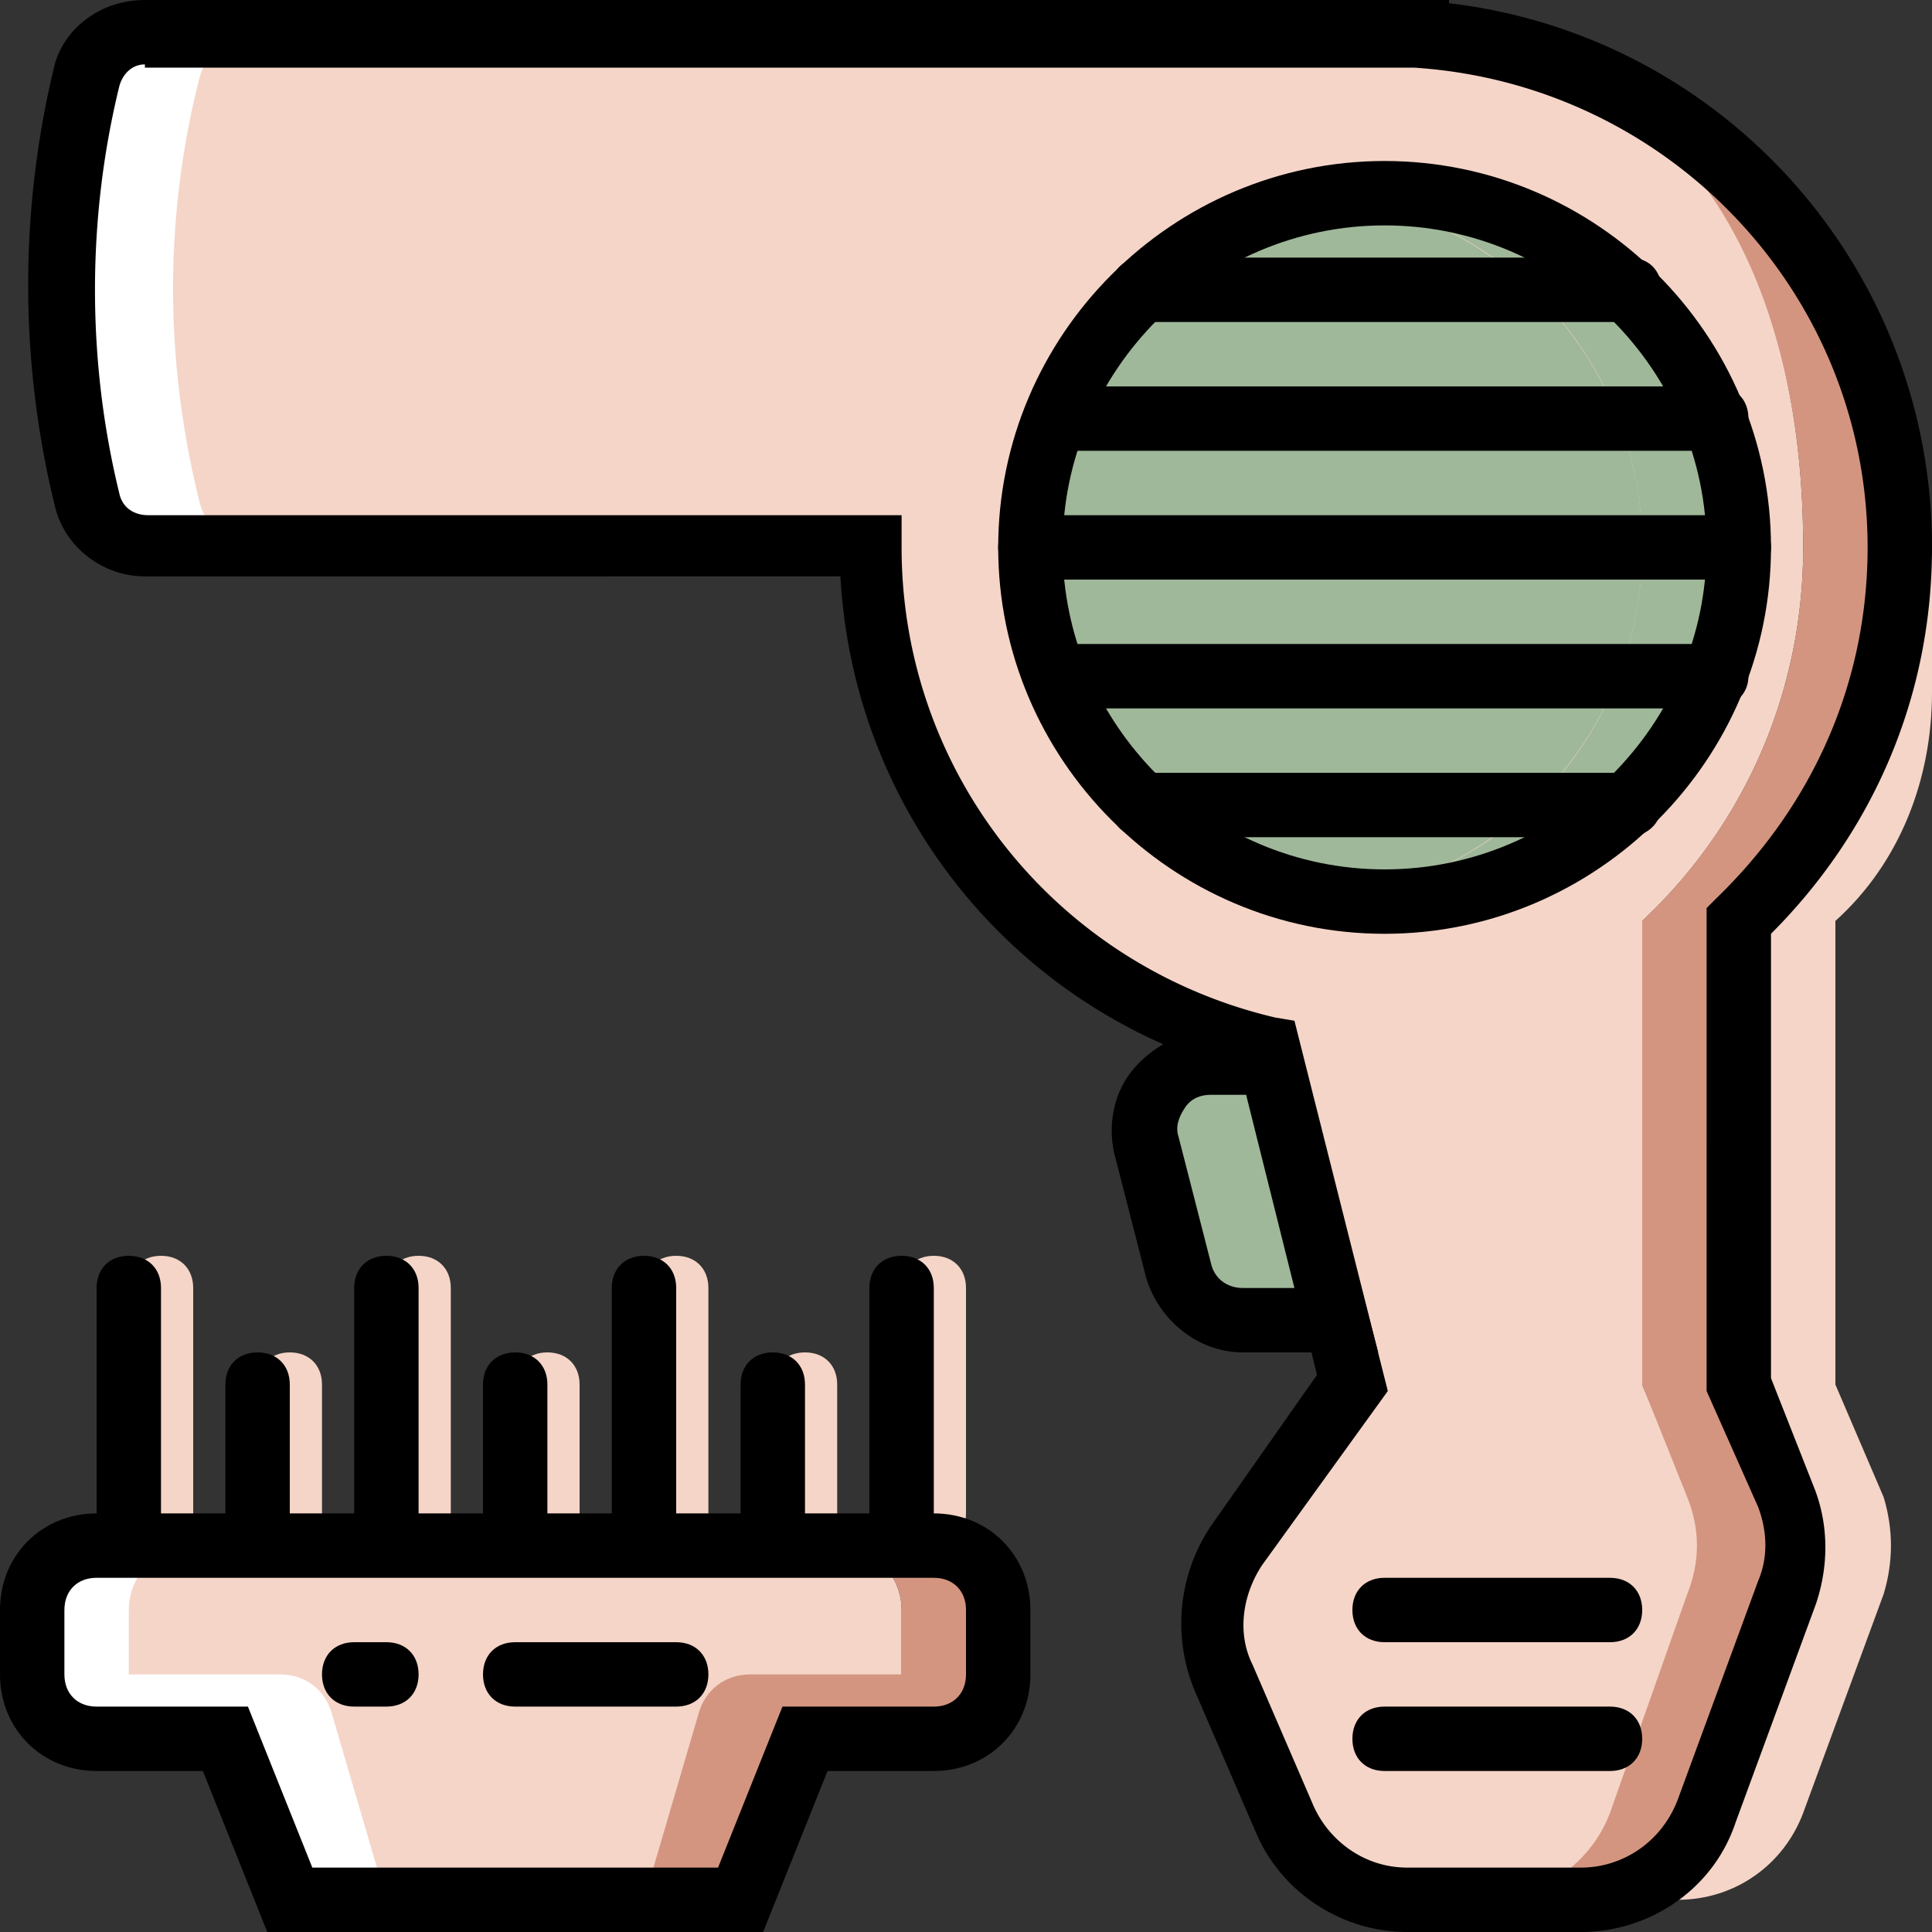 <svg xmlns="http://www.w3.org/2000/svg" xml:space="preserve" viewBox="0 0 503.607 503.607"><rect x="0" y="0" width="503.607" height="503.607" fill="#333333" stroke="none"/><path fill="#f5d5c8" d="M41.967 402.885c-5.036 0-8.393-3.357-8.393-8.393v-58.754c0-5.036 3.357-8.393 8.393-8.393s8.393 3.357 8.393 8.393v58.754c.001 5.036-3.357 8.393-8.393 8.393zm201.443 0c-5.036 0-8.393-3.357-8.393-8.393v-58.754c0-5.036 3.357-8.393 8.393-8.393s8.393 3.357 8.393 8.393v58.754c0 5.036-3.357 8.393-8.393 8.393zm-33.574 0c-5.036 0-8.393-3.357-8.393-8.393v-33.574c0-5.036 3.357-8.393 8.393-8.393 5.036 0 8.393 3.357 8.393 8.393v33.574c0 5.036-3.357 8.393-8.393 8.393zm-33.574 0c-5.036 0-8.393-3.357-8.393-8.393v-58.754c0-5.036 3.357-8.393 8.393-8.393s8.393 3.357 8.393 8.393v58.754c.001 5.036-3.357 8.393-8.393 8.393zm-33.573 0c-5.036 0-8.393-3.357-8.393-8.393v-33.574c0-5.036 3.357-8.393 8.393-8.393 5.036 0 8.393 3.357 8.393 8.393v33.574c0 5.036-3.357 8.393-8.393 8.393zm-33.574 0c-5.036 0-8.393-3.357-8.393-8.393v-58.754c0-5.036 3.357-8.393 8.393-8.393 5.036 0 8.393 3.357 8.393 8.393v58.754c0 5.036-3.357 8.393-8.393 8.393zm-33.574 0c-5.036 0-8.393-3.357-8.393-8.393v-33.574c0-5.036 3.357-8.393 8.393-8.393 5.036 0 8.393 3.357 8.393 8.393v33.574c0 5.036-3.357 8.393-8.393 8.393z"/><path fill="#9fb89a" d="M331.541 276.984h-15.948c-10.911 0-19.305 10.911-16.787 21.823l8.393 32.734c1.679 7.554 9.233 13.429 16.787 13.429h24.341l-16.786-67.986z"/><path fill="#f5d5c8" d="M8.393 419.672v16.787c0 9.233 7.554 16.787 16.787 16.787h33.574l16.787 41.967h92.328l16.787-41.967h33.574c9.233 0 16.787-7.554 16.787-16.787v-16.787c0-9.233-7.554-16.787-16.787-16.787H25.18c-9.232 0-16.787 7.554-16.787 16.787"/><g fill="#d49580"><path d="M167.869 495.213h25.18l16.787-58.754h-14.269c-6.715 0-11.751 4.197-13.43 10.072l-14.268 48.682z"/><path d="M243.41 402.885h-25.18c9.233 0 16.787 7.554 16.787 16.787v16.787h-25.18c-4.197 0-5.875 16.787-8.393 16.787h41.967c9.233 0 16.787-7.554 16.787-16.787v-16.787c-.001-9.233-7.555-16.787-16.788-16.787"/></g><g fill="#fff"><path d="M100.721 495.213h-25.18l-16.787-58.754h14.269c6.715 0 11.751 4.197 13.43 10.072l14.268 48.682z"/><path d="M25.18 402.885h25.18c-9.233 0-16.787 7.554-16.787 16.787v16.787h25.18c4.197 0 5.875 16.787 8.393 16.787H25.18c-9.233 0-16.787-7.554-16.787-16.787v-16.787c0-9.233 7.555-16.787 16.787-16.787"/></g><path fill="#f5d5c8" d="M428.066 360.918V240.052c26.02-24.341 41.967-58.754 41.967-97.364 0-71.344-30.216-129.259-100.721-133.456v-.839H37.77c-7.554 0-13.43 5.036-15.108 11.751a221.7 221.7 0 0 0 0 109.954v.839c1.679 6.715 8.393 11.751 15.108 11.751h188.852c0 63.79 44.485 116.669 104.079 130.938l21.823 87.292-30.216 42.807c-7.554 10.072-8.393 23.502-3.357 34.413l15.948 36.931c5.875 12.59 18.466 20.984 31.895 20.984h20.144c15.108 0 27.698-9.233 32.734-22.662l20.984-57.075c2.518-8.393 2.518-16.787 0-25.18l-12.59-30.218z"/><path fill="#fff" d="M52.039 130.938c-9.233-36.931-9.233-74.702 0-110.793 1.679-6.715 8.393-11.751 15.108-11.751h-25.18c-7.554 0-13.43 5.036-15.108 11.751a221.7 221.7 0 0 0 0 109.954v.839c1.679 6.715 8.393 11.751 15.108 11.751h25.18c-7.554-.001-13.429-5.037-15.108-11.751"/><path fill="#d49580" d="M453.246 360.918V240.052c26.02-24.341 41.967-58.754 41.967-97.364 0-71.344-55.397-129.259-125.902-133.456 70.505 4.197 100.721 62.951 100.721 133.456 0 38.61-15.948 73.023-41.967 97.364v120.866l11.751 29.377c3.357 8.393 3.357 16.787 0 25.18l-20.144 57.075c-5.036 13.429-18.466 22.662-32.734 22.662h25.18c15.108 0 27.698-9.233 32.734-22.662l20.984-57.075c2.518-8.393 2.518-16.787 0-25.18l-12.59-29.377z"/><path fill="#f5d5c8" d="M503.607 142.688c-2.518 35.252-26.859 74.702-50.361 97.364v120.866l11.751 29.377c3.357 8.393 3.357 16.787 0 25.18l-20.144 57.075c-5.036 13.429-18.466 22.662-32.734 22.662h25.18c15.108 0 27.698-9.233 32.734-22.662l20.984-57.075c2.518-8.393 2.518-16.787 0-25.18l-12.59-29.377V240.052c16.787-15.108 25.18-36.931 25.18-59.593v-37.771z"/><path fill="#9fb89a" d="M428.066 142.688a92.062 92.062 0 0 1-92.328 92.328c-28.538 0-58.754-41.128-58.754-92.328S307.2 50.36 335.738 50.36a92.063 92.063 0 0 1 92.328 92.328"/><path fill="#9fb89a" d="M360.918 50.361c-4.197 0-8.393 0-12.59.839 45.325 5.875 79.738 44.485 79.738 91.489s-34.413 85.613-79.738 91.489c4.197.839 8.393.839 12.59.839 51.2 0 92.328-41.128 92.328-92.328s-41.128-92.328-92.328-92.328"/><path d="M412.118 503.607h-45.325c-16.787 0-32.734-10.072-39.449-26.02l-15.948-36.931c-5.875-14.269-4.197-30.216 4.197-42.807l27.698-39.449-19.305-78.898c-59.593-15.948-101.561-67.987-104.918-129.259H37.77c-10.911 0-20.984-7.554-23.502-18.466a242.148 242.148 0 0 1 0-114.99C16.787 7.554 26.02 0 37.77 0h339.934v.839c71.344 8.393 125.902 68.826 125.902 141.849 0 38.61-15.108 73.862-41.967 100.721v115.829l10.911 27.698c4.197 10.072 4.197 20.984.839 31.056l-20.984 57.075c-5.874 17.628-22.661 28.54-40.287 28.54zM37.77 16.787c-3.357 0-5.875 2.518-6.715 5.875-8.393 34.413-8.393 71.344 0 105.757.839 4.197 4.197 5.875 7.554 5.875h196.407v8.393c0 58.754 40.289 109.115 97.364 122.544l5.036.839 24.341 96.525-32.734 45.325c-5.036 7.554-6.715 17.626-2.518 26.02l15.948 36.931c4.197 9.233 13.43 15.948 24.341 15.948h45.325c10.911 0 20.984-6.715 25.18-17.626l20.984-57.075c2.518-5.875 2.518-12.59 0-19.305l-13.43-30.216V236.695l2.518-2.518c25.18-24.341 39.449-56.236 39.449-91.489 0-66.308-52.039-120.866-118.348-125.062H37.77v-.839z"/><path d="M359.239 352.525h-35.252c-11.751 0-21.823-8.393-25.18-19.305l-8.393-32.734c-1.679-7.554 0-15.948 5.036-21.823s12.59-10.072 20.144-10.072h21.823l21.822 83.934zm-43.646-67.148c-2.518 0-5.036.839-6.715 3.357-1.679 2.518-2.518 5.036-1.679 7.554l8.393 32.734c.839 4.197 4.197 6.715 8.393 6.715h13.43l-12.59-50.361c.001.001-9.232.001-9.232.001zm45.325-41.967c-55.397 0-100.721-45.325-100.721-100.721S305.521 41.967 360.918 41.967s100.721 45.325 100.721 100.721S416.315 243.41 360.918 243.41zm0-184.656c-46.164 0-83.934 37.77-83.934 83.934s37.771 83.934 83.934 83.934 83.934-37.77 83.934-83.934-37.77-83.934-83.934-83.934z"/><path d="M453.246 151.082H268.59c-5.036 0-8.393-3.357-8.393-8.393 0-5.036 3.357-8.393 8.393-8.393h184.656c5.036 0 8.393 3.357 8.393 8.393 0 5.036-3.357 8.393-8.393 8.393zm-6.715-33.574H275.305c-5.036 0-8.393-3.357-8.393-8.393s3.357-8.393 8.393-8.393H447.37c5.036 0 8.393 3.357 8.393 8.393s-4.196 8.393-9.232 8.393zm-22.662 100.721H297.967c-5.036 0-8.393-3.357-8.393-8.393 0-5.036 3.357-8.393 8.393-8.393h126.741c5.036 0 8.393 3.357 8.393 8.393.001 5.036-4.196 8.393-9.232 8.393zm22.662-33.573H275.305c-5.036 0-8.393-3.357-8.393-8.393s3.357-8.393 8.393-8.393H447.37c5.036 0 8.393 3.357 8.393 8.393s-4.196 8.393-9.232 8.393zM423.869 83.934H297.967c-5.036 0-8.393-3.357-8.393-8.393s3.357-8.393 8.393-8.393h126.741c5.036 0 8.393 3.357 8.393 8.393s-4.196 8.393-9.232 8.393zM198.925 503.607H69.666L52.879 461.64H25.18C10.911 461.639 0 450.728 0 436.459v-16.787c0-14.269 10.911-25.18 25.18-25.18h218.23c14.269 0 25.18 10.911 25.18 25.18v16.787c0 14.269-10.911 25.18-25.18 25.18h-27.698l-16.787 41.968zM81.416 486.82h105.757l16.787-41.967h39.449c5.036 0 8.393-3.357 8.393-8.393v-16.787c0-5.036-3.357-8.393-8.393-8.393H25.18c-5.036 0-8.393 3.357-8.393 8.393v16.787c0 5.036 3.357 8.393 8.393 8.393h39.45l16.786 41.967zm338.256-25.181h-58.754c-5.036 0-8.393-3.357-8.393-8.393 0-5.036 3.357-8.393 8.393-8.393h58.754c5.036 0 8.393 3.357 8.393 8.393.001 5.036-3.357 8.393-8.393 8.393zm0-33.573h-58.754c-5.036 0-8.393-3.357-8.393-8.393s3.357-8.393 8.393-8.393h58.754c5.036 0 8.393 3.357 8.393 8.393s-3.357 8.393-8.393 8.393z"/><path d="M33.574 402.885c-5.036 0-8.393-3.357-8.393-8.393v-58.754c0-5.036 3.357-8.393 8.393-8.393s8.393 3.357 8.393 8.393v58.754c0 5.036-3.357 8.393-8.393 8.393zm201.442 0c-5.036 0-8.393-3.357-8.393-8.393v-58.754c0-5.036 3.357-8.393 8.393-8.393 5.036 0 8.393 3.357 8.393 8.393v58.754c.001 5.036-3.357 8.393-8.393 8.393zm-33.573 0c-5.036 0-8.393-3.357-8.393-8.393v-33.574c0-5.036 3.357-8.393 8.393-8.393s8.393 3.357 8.393 8.393v33.574c0 5.036-3.357 8.393-8.393 8.393zm-33.574 0c-5.036 0-8.393-3.357-8.393-8.393v-58.754c0-5.036 3.357-8.393 8.393-8.393 5.036 0 8.393 3.357 8.393 8.393v58.754c0 5.036-3.357 8.393-8.393 8.393zm-33.574 0c-5.036 0-8.393-3.357-8.393-8.393v-33.574c0-5.036 3.357-8.393 8.393-8.393s8.393 3.357 8.393 8.393v33.574c.001 5.036-3.357 8.393-8.393 8.393zm-33.574 0c-5.036 0-8.393-3.357-8.393-8.393v-58.754c0-5.036 3.357-8.393 8.393-8.393s8.393 3.357 8.393 8.393v58.754c.001 5.036-3.357 8.393-8.393 8.393zm-33.573 0c-5.036 0-8.393-3.357-8.393-8.393v-33.574c0-5.036 3.357-8.393 8.393-8.393s8.393 3.357 8.393 8.393v33.574c0 5.036-3.357 8.393-8.393 8.393zm109.114 41.967h-41.967c-5.036 0-8.393-3.357-8.393-8.393 0-5.036 3.357-8.393 8.393-8.393h41.967c5.036 0 8.393 3.357 8.393 8.393.001 5.036-3.357 8.393-8.393 8.393zm-75.541 0h-8.393c-5.036 0-8.393-3.357-8.393-8.393 0-5.036 3.357-8.393 8.393-8.393h8.393c5.036 0 8.393 3.357 8.393 8.393.001 5.036-3.357 8.393-8.393 8.393z"/></svg>
